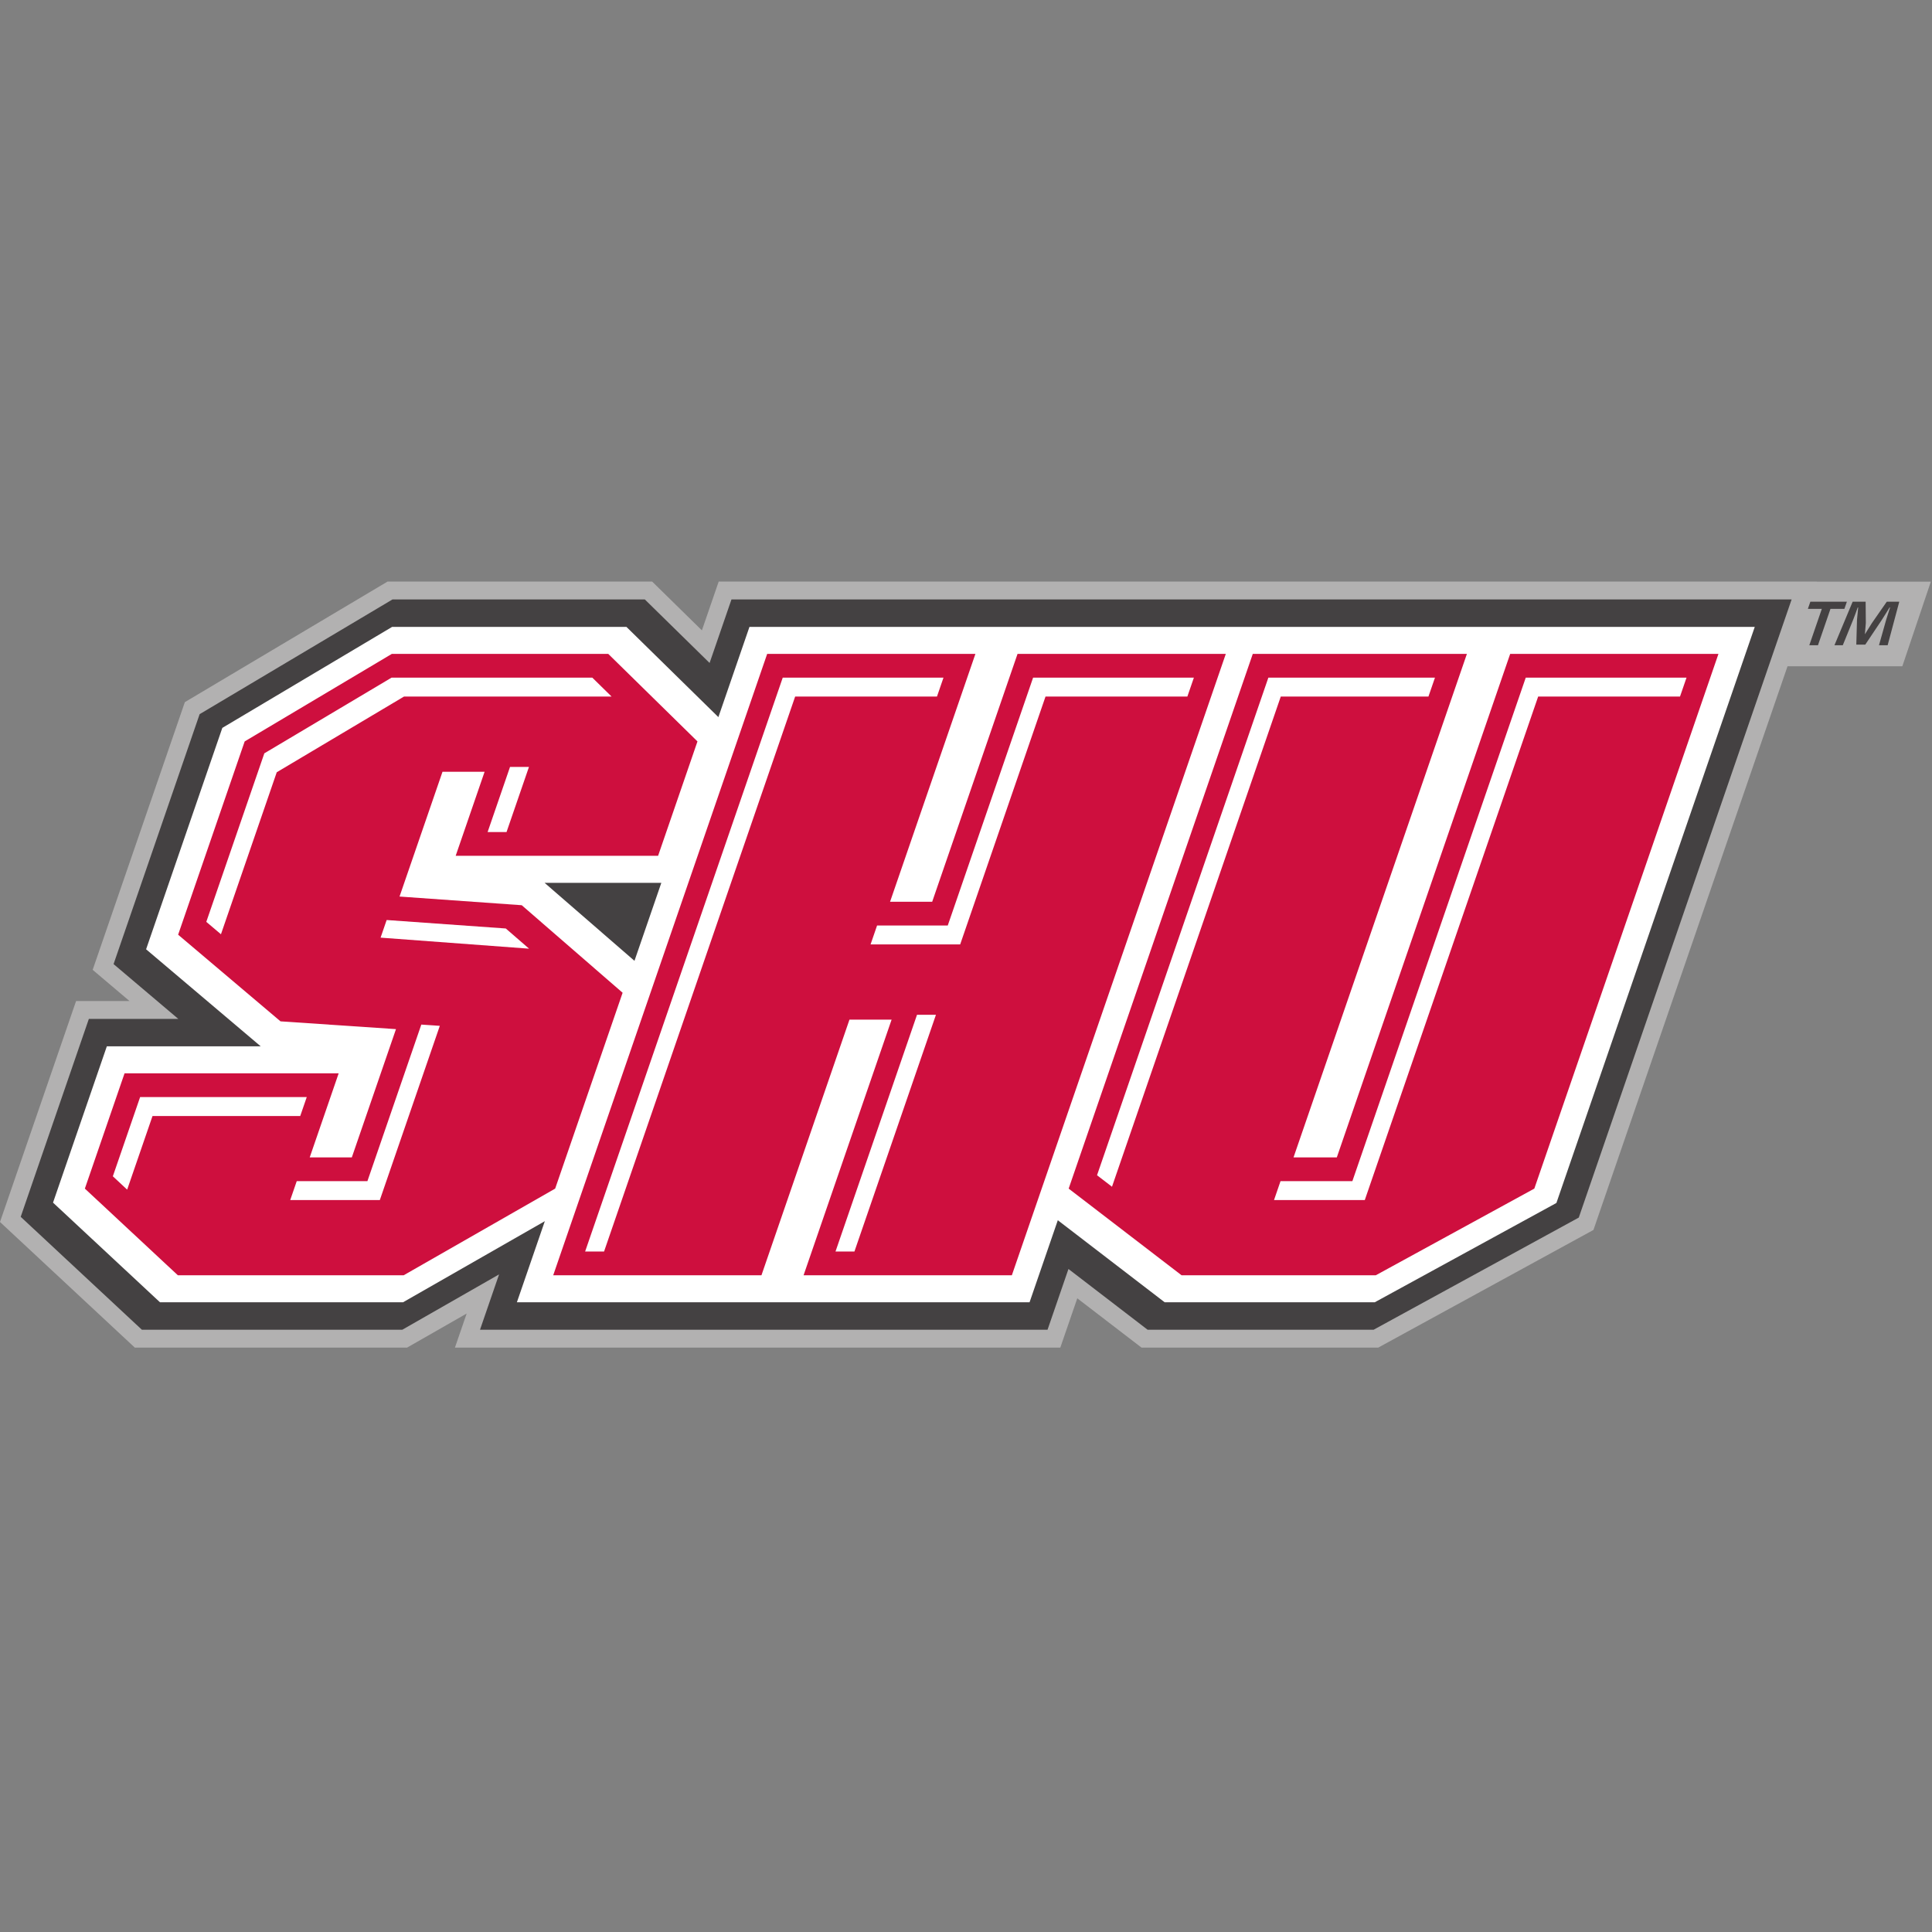 <?xml version="1.0" encoding="UTF-8"?>
<svg width="200px" height="200px" viewBox="0 0 200 200" version="1.1" xmlns="http://www.w3.org/2000/svg" xmlns:xlink="http://www.w3.org/1999/xlink">
    <rect x="0" y="0" width="200" height="200" fill="#808080" stroke="none"/>
    <!-- Generator: Sketch 54.1 (76490) - https://sketchapp.com -->
    <title>sacred-heart</title>
    <desc>Created with Sketch.</desc>
    <g id="sacred-heart" stroke="none" stroke-width="1" fill="none" fill-rule="evenodd">
        <g id="sacred-heart_BGL">
            <g id="sacred-heart" transform="translate(0, 60)">
                <g id="g10" transform="translate(99.966, 39.859) scale(-1, 1) rotate(-180) translate(-99.966, -39.859) translate(0, 0.078)" fill-rule="nonzero">
                    <g id="g12" transform="translate(0, 0.123)">
                        <polyline id="path14" fill="#B2B1B1" points="199.879 79.302 188.06 79.302 188.064 79.313 74.399 79.313 72.66 74.262 67.511 79.313 40.118 79.313 19.136 66.832 9.593 39.12 13.404 35.893 7.877 35.893 0 13.018 13.955 0.014 42.142 0.014 48.31 3.541 47.095 0.014 109.763 0.014 111.52 5.117 118.168 0.014 142.675 0.014 164.953 12.193 185.044 70.544 196.928 70.544 199.879 79.302"></polyline>
                        <path d="M194.512,72.72 L195.26,75.374 C195.364,75.722 195.511,76.153 195.66,76.634 L195.611,76.634 C195.359,76.236 195.043,75.705 194.768,75.29 L193.092,72.786 L192.164,72.786 L192.236,75.357 C192.273,75.705 192.322,76.236 192.36,76.634 L192.311,76.634 C192.168,76.219 192.003,75.788 191.843,75.374 L190.764,72.72 L189.901,72.72 L191.787,77.231 L193.13,77.231 L193.15,75.025 C193.129,74.677 193.099,74.345 193.055,73.881 L193.071,73.881 C193.329,74.295 193.561,74.677 193.774,75.009 L195.319,77.231 L196.613,77.231 L195.408,72.72 L194.512,72.72 Z M191.189,77.231 L190.931,76.485 L189.489,76.485 L188.194,72.72 L187.299,72.72 L188.594,76.485 L187.15,76.485 L187.408,77.231 L191.189,77.231 L191.189,77.231 Z" id="path16" fill="#444142"></path>
                        <polyline id="path18" fill="#444142" points="134.471 77.461 75.721 77.461 73.457 70.886 66.754 77.461 40.627 77.461 20.666 65.587 11.757 39.714 18.457 34.041 9.198 34.041 2.143 13.552 14.684 1.866 41.65 1.866 51.663 7.592 49.691 1.866 108.442 1.866 110.607 8.153 118.796 1.866 142.201 1.866 163.435 13.474 185.467 77.461 134.471 77.461"></polyline>
                        <path d="M56.376,48.125 L68.46,48.125 L65.68,40.052 L56.376,48.125 Z M130.655,74.623 L127.855,74.623 L77.584,74.623 L74.367,65.281 L64.847,74.623 L40.595,74.623 L23.015,64.166 L15.124,41.247 L26.991,31.2 L11.059,31.2 L5.489,15.022 L16.563,4.704 L41.719,4.704 L56.4,13.101 L53.508,4.704 L106.579,4.704 L109.504,13.199 L120.569,4.704 L142.31,4.704 L161.118,14.985 L181.653,74.623 L130.655,74.623 L130.655,74.623 Z" id="path20" fill="#FFFFFF"></path>
                        <polyline id="path22" fill="#CE0F3E" points="68.125 50.923 47.171 50.923 50.166 59.625 45.808 59.625 41.36 46.707 54.01 45.809 64.453 36.748 57.471 16.473 41.788 7.502 18.412 7.502 8.785 16.473 12.893 28.405 35.058 28.405 32.062 19.703 36.42 19.703 40.992 32.981 29.038 33.788 18.44 42.757 25.329 62.765 40.56 71.825 62.968 71.825 72.202 62.765 68.125 50.923"></polyline>
                        <polyline id="path24" fill="#CE0F3E" points="138.386 19.703 133.905 19.703 151.853 71.825 129.687 71.825 110.628 16.473 122.315 7.502 142.422 7.502 158.833 16.473 177.893 71.825 156.333 71.825 138.386 19.703"></polyline>
                        <polyline id="path26" fill="#CE0F3E" points="104.747 7.502 83.186 7.502 92.299 33.966 87.937 33.966 78.826 7.502 57.268 7.502 79.417 71.825 100.974 71.825 92.139 46.168 96.5 46.168 105.335 71.825 126.895 71.825 104.747 7.502"></polyline>
                        <polyline id="path28" fill="#FFFFFF" points="50.477 53.382 52.436 53.382 54.757 60.123 52.797 60.123 50.477 53.382"></polyline>
                        <polyline id="path30" fill="#FFFFFF" points="15.789 23.988 31.08 23.988 31.755 25.947 14.505 25.947 11.682 17.748 13.164 16.366 15.789 23.988"></polyline>
                        <polyline id="path32" fill="#FFFFFF" points="52.359 43.4 40.026 44.277 39.398 42.453 54.769 41.31 52.359 43.4"></polyline>
                        <polyline id="path34" fill="#FFFFFF" points="39.318 15.285 45.529 33.322 43.614 33.452 38.034 17.244 30.718 17.244 30.043 15.285 39.318 15.285"></polyline>
                        <polyline id="path36" fill="#FFFFFF" points="28.649 59.574 41.818 67.408 63.313 67.408 61.316 69.367 40.533 69.367 27.364 61.533 21.356 44.087 22.873 42.803 28.649 59.574"></polyline>
                        <polyline id="path38" fill="#FFFFFF" points="132.559 17.244 131.885 15.285 141.281 15.285 159.229 67.408 173.913 67.408 174.588 69.367 157.945 69.367 139.997 17.244 132.559 17.244"></polyline>
                        <polyline id="path40" fill="#FFFFFF" points="132.585 67.408 147.872 67.408 148.547 69.367 131.3 69.367 113.564 17.856 115.113 16.667 132.585 67.408"></polyline>
                        <polyline id="path42" fill="#FFFFFF" points="96.888 34.465 94.928 34.465 86.491 9.96 88.45 9.96 96.888 34.465"></polyline>
                        <polyline id="path44" fill="#FFFFFF" points="90.795 43.71 90.121 41.751 99.397 41.751 108.231 67.408 122.915 67.408 123.59 69.367 106.946 69.367 98.112 43.71 90.795 43.71"></polyline>
                        <polyline id="path46" fill="#FFFFFF" points="82.313 67.408 96.995 67.408 97.669 69.367 81.028 69.367 60.572 9.96 62.532 9.96 82.313 67.408"></polyline>
                    </g>
                </g>
            </g>
        </g>
    </g>
</svg>